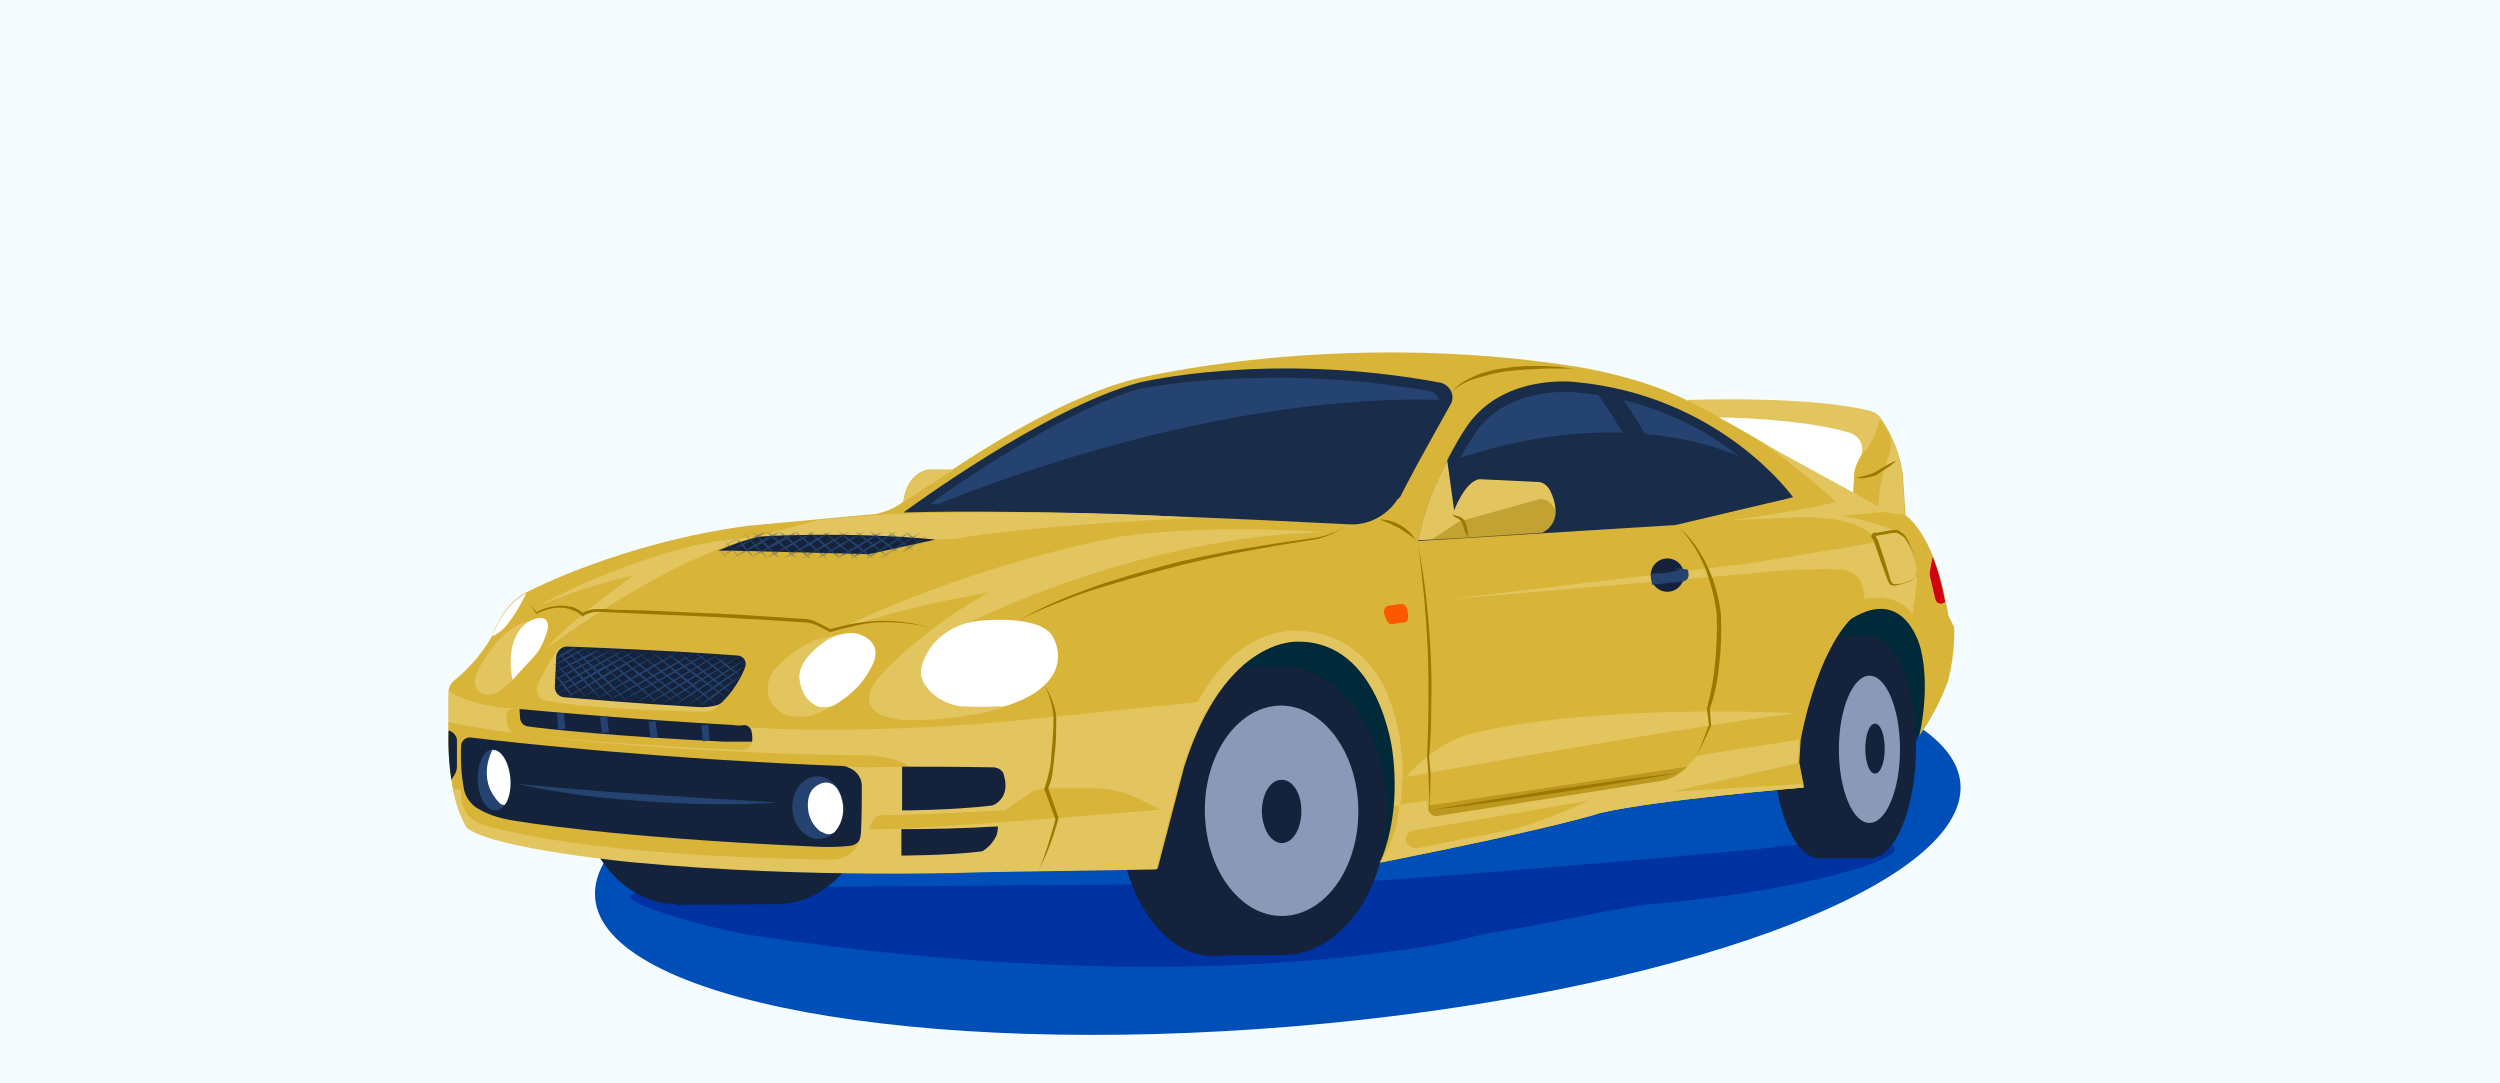 <?xml version="1.0" encoding="UTF-8"?> <svg xmlns="http://www.w3.org/2000/svg" width="360" height="156" viewBox="0 0 360 156" fill="none"><rect x="0" y="0" width="360" height="156" fill="#333333" stroke="none"/><g clip-path="url(#clip0_3_251)"><path d="M360 0H0V156H360V0Z" fill="#F5FCFF"></path><mask id="mask0_3_251" style="mask-type:luminance" maskUnits="userSpaceOnUse" x="0" y="0" width="360" height="156"><path d="M360 0H0V156H360V0Z" fill="white"></path></mask><g mask="url(#mask0_3_251)"><path d="M186.2 147.8C240.5 143.3 283.5 127.6 282.3 112.8C281 98.1 236 89.7 181.8 94.3C127.5 98.8 84.5 114.5 85.7 129.3C86.9 144 131.9 152.3 186.2 147.8Z" fill="#004EB7"></path></g><path d="M159.7 110.1L190.4 130.3L209.1 115.8L253 108.7L269.3 114.5L274.3 110.9L277.5 102.7L277.8 88.4L266.8 84.8L175.8 86.4L159.7 110.1Z" fill="#002939"></path><path d="M176.5 127C168.2 127.6 104.1 127.6 100.7 128C97.5 128.5 79.8 127.2 101 133.1C103.7 133.8 106.4 134.4 109.1 134.8C139.4 139.4 165.8 139.8 182.9 138.7C187 138.4 191.1 138.2 197.2 137.4C212.7 135.5 208.8 135.2 217.8 133.8C221.8 133.2 233.6 130.6 237.7 130.2C271.9 127.2 288.8 117.9 252.7 122.3C236.7 123.8 212 125.9 195.6 127C193.7 127.1 178.3 127 178.3 127" fill="#0032A1"></path><path d="M126.3 111.8C126.3 122 119.8 130.2 111.9 130.2C104 130.2 97.5 122 97.5 111.8C97.5 101.6 104 93.4 111.9 93.4C119.8 93.4 126.3 101.7 126.3 111.8Z" fill="#14233B"></path><path d="M111.9 111.8C111.9 122 105.4 130.2 97.5 130.2C89.5 130.2 83.1 122 83.1 111.8C83.1 101.6 89.6 93.4 97.5 93.4C105.4 93.4 111.9 101.7 111.9 111.8Z" fill="#14233B"></path><path d="M97.4 130.3L111.9 130.2V93.4H97.4V130.3Z" fill="#14233B"></path><path d="M174.7 137.6L185.6 137.5V96H174.7V137.6Z" fill="#14233B"></path><path d="M188.3 116.8C188.4 128.3 182.5 137.6 174.9 137.7C167.4 137.8 161.2 128.5 161.1 117.1C161 105.6 166.9 96.3 174.5 96.2C182 96.1 188.2 105.3 188.3 116.8Z" fill="#14233B"></path><path d="M199.7 116.6C199.8 128.1 193.1 137.5 184.8 137.5C176.4 137.6 169.6 128.3 169.5 116.9C169.4 105.4 176.1 96 184.4 96C192.7 95.9 199.6 105.1 199.7 116.6Z" fill="#14233B"></path><path d="M195.6 116.6C195.7 125 190.8 131.8 184.7 131.9C178.6 132 173.6 125.2 173.5 116.9C173.4 108.5 178.3 101.7 184.4 101.6C190.5 101.6 195.5 108.3 195.6 116.6Z" fill="#8B99B9"></path><path d="M187.4 116.8C187.4 119.3 186.2 121.4 184.6 121.4C183 121.4 181.8 119.4 181.7 116.9C181.7 114.4 182.9 112.3 184.5 112.3C186.1 112.2 187.4 114.2 187.4 116.8Z" fill="#14233B"></path><path d="M275.9 107.6C275.9 116.4 272.9 123.6 269.3 123.6C265.6 123.6 262.7 116.4 262.7 107.6C262.7 98.8 265.7 91.6 269.3 91.6C272.9 91.6 275.9 98.8 275.9 107.6Z" fill="#14233B"></path><path d="M268.6 107.6C268.6 116.4 265.6 123.6 262 123.6C258.4 123.6 255.4 116.4 255.4 107.6C255.4 98.8 258.4 91.6 262 91.6C265.6 91.6 268.6 98.8 268.6 107.6Z" fill="#14233B"></path><path d="M269.3 91.6H262V123.6H269.3V91.6Z" fill="#14233B"></path><path d="M273.6 107.9C273.6 113.8 271.6 118.5 269.2 118.5C266.8 118.5 264.8 113.8 264.8 107.9C264.8 102.1 266.8 97.3 269.2 97.3C271.6 97.3 273.6 102 273.6 107.9Z" fill="#8B99B9"></path><path d="M271.4 107.8C271.4 109.8 270.8 111.4 270 111.4C269.2 111.4 268.6 109.8 268.6 107.8C268.6 105.8 269.2 104.2 270 104.2C270.8 104.2 271.4 105.8 271.4 107.8Z" fill="#14233B"></path><path d="M67.2 119C67.2 119 64.4 115.5 64.6 105.1V99.6C64.6 99 64.9 98.4 65.4 98C66.6 97 69.1 94.8 70.9 91.5C70.9 91.5 72.4 86.7 76.2 85.1C76.2 85.1 89.6 78.1 107.8 75.7L126.2 74C126.2 74 128.6 73.5 130.1 72.2C130.1 72.2 130.3 68.3 133.7 67.6H137.2C137.2 67.6 151.8 57.5 163.3 54.6C163.3 54.6 192.3 47.3 227 52.8C227 52.8 236.3 54.2 243 57.7C243 57.7 260.5 57 269.5 59.3C270 59.4 270.5 59.7 270.8 60.2C271.7 61.4 273.4 64.3 274 68.2L274.4 74.2C274.4 74.2 278.4 76.8 280.2 86.7L280.6 88.7L281.4 90.3C281.4 90.3 281.6 94.1 280.5 98.1C280.5 98.1 279 102.4 276.4 105.9C276.4 105.9 278 99.3 276.6 93.5C276.6 93.5 274.5 84.2 266.6 89.1C266.6 89.1 262 92.9 259.3 106.5L259.1 109.8L259.8 113.4C259.8 113.4 238.3 115.2 230.4 117.1C230.4 117.1 224.6 119.1 198.9 124.2C198.9 124.2 202 118.3 200.7 108C200.7 108 198.8 92.3 187.2 92.3C187.2 92.3 176.5 91.4 170.5 110.5L166.7 125.1L141.7 125.5C141.7 125.5 117.1 126.5 91.6 124.1C91.4 124.1 71 122.2 67.2 119Z" fill="#D8B538"></path><path d="M137.2 67.7H133.7C130.3 68.4 130.1 72.3 130.1 72.3C130.1 72.3 135.3 68.9 137.2 67.7Z" fill="#E2C55F"></path><path d="M280.1 86.7C279.6 84 279 81.9 278.3 80.2L277.9 82.3C277.9 82.5 277.9 82.7 277.9 82.9L278.7 86.3C278.8 86.8 279.4 87.1 279.9 86.8L280.1 86.7Z" fill="#D00011"></path><path d="M64.6 105.2V99.7C64.6 99.6 64.6 99.5 64.6 99.4C64.6 99.4 66.2 101 71.5 101.8C71.5 101.8 90.4 103.9 112.6 105C112.6 105 128.9 105.6 147.9 103.6L172.5 101.1C172.5 101.1 176.7 91.9 185.2 90.9C185.2 90.9 194.3 89.5 199.1 98.5C199.1 98.5 203.2 105.9 201.6 116L200.7 116.1C200.9 113.9 200.9 111 200.5 108.1C200.5 108.1 198.6 92.4 187 92.4C187 92.4 176.3 91.5 170.3 110.6L166.5 125.2L141.5 125.6C141.5 125.6 116.9 126.6 91.4 124.2C91.4 124.2 71 122.3 67.2 119.2C67.2 119 64.4 115.6 64.6 105.2Z" fill="#E2C55F"></path><path d="M64.6 105.2V104C64.6 104 82.9 108.2 125.4 108.8C125.4 108.8 131.1 109.2 131 111L124.5 123.2L65.3 113.6C64.8 111.5 64.6 108.7 64.6 105.2Z" fill="#D8B538"></path><path d="M259.1 106.5L258.9 109.8L259.6 113.4C259.6 113.4 238.1 115.2 230.2 117.1C230.2 117.1 224.4 119.1 198.7 124.2C198.7 124.2 200.2 121.3 200.7 116.1L205.6 115.4L205.7 116.5C205.8 117.2 206.4 117.7 207 117.6L238.9 112.6C240.5 112.4 241.9 111.6 243 110.5L244.5 108.9L259.1 106.5Z" fill="#D8B538"></path><path d="M259.1 106.5L258.9 109.8L259.6 113.4C259.6 113.4 238.1 115.2 230.2 117.1C230.2 117.1 224.4 119.1 198.7 124.2C198.7 124.2 201.1 121.2 201.5 115.9L205.5 115.3L205.6 116.4C205.7 117.1 206.3 117.6 206.9 117.5L238.8 112.5C240.4 112.3 241.8 111.5 242.9 110.4L244.4 108.8L259.1 106.5Z" fill="#E2C55F"></path><path opacity="0.46" d="M243 110.4C241.9 111.5 240.5 112.3 238.9 112.5L207 117.5C206.3 117.6 205.7 117.1 205.7 116.4V116L243 110.4Z" fill="#9B7800"></path><path d="M206.2 116.6C209.2 116.1 212.1 115.6 215.1 115.1L224 113.7L232.9 112.4C235.9 112 238.8 111.6 241.8 111.3C238.8 111.8 235.9 112.3 232.9 112.8L224 114.2L215.1 115.5C212.1 115.9 209.2 116.3 206.2 116.6Z" fill="#9B7800"></path><path d="M70.9 91.6C70.9 91.6 72.3 87.2 75.8 85.4C75.8 85.4 74.4 88.4 72.8 90.2C72.9 90.2 71.8 91.3 70.9 91.6Z" fill="white"></path><path d="M65 112.3C64.7 110.4 64.5 108.1 64.6 105.2C64.6 105.2 65.6 105.4 65.8 106.5V110.4C65.8 110.9 65.6 111.4 65.3 111.8L65 112.3Z" fill="#14233B"></path><path d="M274.3 74.1L273.9 68.1C273.3 64.2 271.5 61.4 270.7 60.1C270.4 59.7 269.9 59.4 269.4 59.2C260.5 56.9 242.9 57.6 242.9 57.6C242.9 57.6 257.1 64.7 266.7 72.5C266.8 72.6 271.4 74 274.3 74.1Z" fill="#E2C55F"></path><path d="M266.8 72.6C260.6 67.5 252.5 62.8 247.5 60.1C247.5 60.1 259.3 60.2 266.3 62.3C267.6 62.7 268.4 63.9 268.1 65.2V65.3L267.4 66.8C267.2 67.3 267 67.9 267 68.5L266.8 72.6Z" fill="white"></path><path d="M270.4 73.6C269.4 73.4 268.8 73.2 268.8 73.2L266.8 72.7L267 68.5C267 67.9 267.2 67.3 267.4 66.8L267.6 66.4C267.9 65.8 268.2 65.3 268.6 64.9C269.1 64.3 269.8 63.3 270.3 61.6L270.7 60.3C271 60.8 271.4 61.4 271.9 62.3C272.4 63.2 272.4 64.4 272.1 65.4C271.5 66.9 270.7 69.3 270.6 71.5L270.4 73.6Z" fill="#D8B538"></path><path d="M130.1 73.8C130.1 73.8 150.3 58.8 164 55.1C164 55.1 182.7 50.5 207.4 55.1C208.8 55.4 209.6 57 208.9 58.2L201.5 71.5C200 74.1 197.2 75.7 194.2 75.5C182 74.9 149.5 73.2 130.1 73.8Z" fill="#192D4B"></path><path d="M133.9 72.6C133.9 72.6 151.2 59.8 164 56C164 56 182.8 52.2 205.7 56.3C207 56.5 207.7 57.9 207.1 59L200.3 70.6C199 72.9 196.3 74.2 193.6 74.1C182 73.5 151.8 72 133.9 72.6Z" fill="#254370"></path><path d="M204.2 77.9L241.3 75.6L258.2 71.6C258.2 71.6 247.8 56.9 226.7 55C226.7 55 216 53.7 210.9 61.9C210.9 61.8 205.7 69.9 204.2 77.9Z" fill="#192D4B"></path><path d="M206.3 76L240.1 74.1L255.5 70.7C255.5 70.7 246.1 58.1 226.8 56.5C226.8 56.5 217.1 55.4 212.4 62.4C212.5 62.3 207.7 69.2 206.3 76Z" fill="#254370"></path><path d="M267.3 68.8C268.3 68.6 269.2 68.4 270 68C270.5 67.7 271 67.4 271.5 67.1C272 66.8 272.6 66.5 273.1 66.3C272.7 66.7 272.2 67.1 271.7 67.4C271.2 67.7 270.7 68.1 270.2 68.4C269.7 68.6 269.2 68.7 268.7 68.8C268.3 68.9 267.8 68.9 267.3 68.8Z" fill="#9B7800"></path><path d="M67.8 106.2C73.4 106.9 96.5 109.4 121.3 110.3C122.9 110.4 124.1 111.6 124.2 113.2C124.2 114.9 124.3 117.3 124.1 119.6C124 122.2 122.2 123.8 119.7 123.8C109.8 123.6 85 123.1 69.6 118.8C67.8 118.3 66.5 116.7 66.4 114.8C66.3 112.7 66.2 109.9 66.4 107.5C66.4 106.7 67 106.1 67.8 106.2Z" fill="#D8B538"></path><path d="M122.4 121.8C123.2 121.7 123.8 121.2 124 120.5C124.1 120.2 124.1 119.9 124.1 119.6C124.2 117.3 124.2 114.9 124.2 113.2C124.2 111.6 122.9 110.4 121.3 110.3C96.5 109.4 73.4 106.9 67.8 106.2C67.1 106.1 66.4 106.7 66.4 107.4C66.4 107.4 66.2 110.5 66.8 113.6C67 114.7 67.7 115.7 68.6 116.3C69.7 117 71.4 117.8 74.2 118.2C74.2 118.2 87.8 120.6 117.1 121.9C118.8 122 120.6 122 122.4 121.8Z" fill="#14233B"></path><path d="M111.9 115.6C110.3 115.7 108.8 115.7 107.2 115.8C105.6 115.8 104.1 115.8 102.5 115.8C99.4 115.8 96.2 115.6 93.1 115.4C90 115.2 86.8 114.9 83.7 114.5C82.1 114.3 80.6 114 79 113.8L74.4 112.9C77.5 113.1 80.6 113.5 83.8 113.7C86.9 114 90 114.2 93.1 114.4L102.5 115C105.6 115.2 108.7 115.3 111.9 115.6Z" fill="#254370"></path><path d="M72.3 116.3C72 116.5 71.8 116.7 71.4 116.7C70.1 116.8 68.9 114.9 68.8 112.5C68.7 110.1 69.6 108 70.9 107.9C72.2 107.8 73.4 109.7 73.5 112.1C73.6 114 73.1 115.6 72.3 116.3Z" fill="#254370"></path><path d="M72.7 115.9C73.3 115.1 73.6 113.7 73.5 112.2C73.3 109.8 72.2 107.9 70.9 108C70.9 108 69.4 110.6 70.5 113.5C70.5 113.5 71 114.7 71.9 115.6C72.1 115.8 72.3 115.9 72.6 115.9H72.7Z" fill="white"></path><path d="M118.098 120.791C120.137 120.655 121.656 118.534 121.491 116.054C121.326 113.575 119.539 111.675 117.5 111.811C115.461 111.946 113.942 114.067 114.107 116.547C114.272 119.027 116.059 120.927 118.098 120.791Z" fill="#254370"></path><path d="M119 120.1C119.4 120.2 119.9 120.1 120.2 119.8C121 118.9 121.5 117.6 121.4 116.1C121.3 115.1 121 114.2 120.5 113.5C120 112.8 119.1 112.5 118.3 112.8C117.5 113.1 116.6 113.7 116.4 115.1C116.4 115.1 115.8 117.9 118.1 119.7C118.4 119.8 118.7 120 119 120.1Z" fill="white"></path><path d="M73.8 97.9L77.1 94.3C78.1 93.1 78.7 91.1 78.9 90.5C78.9 90.3 79 90.1 78.9 89.9C78.8 89.3 78.4 89 77.9 89C77.9 89 74.1 89.1 71.2 92.9C71.2 92.9 69.2 95.3 68.5 97.4C68.3 97.9 68.3 98.4 68.5 98.9C68.7 99.5 69.3 100.2 70.8 100C71.2 99.9 71.6 99.8 72 99.5L73.8 97.9Z" fill="#E2C55F"></path><path d="M73.8 97.9C73.8 97.9 72.5 92.5 75.7 89.8C75.7 89.8 78.5 87.9 78.9 89.9C78.9 90.1 78.9 90.3 78.9 90.5C78.7 91.2 78.1 93.2 77.1 94.3L73.8 97.9Z" fill="white"></path><path d="M74 102.1C77.7 102.5 91.1 103.7 107.2 104.6C107.6 104.6 108 104.9 108.1 105.4C108.3 106.2 108.6 107.3 107.5 107.8C107.3 107.9 107 108 106.7 108C103.9 107.9 85.8 107.1 74.3 105.6C73.7 105.5 73.2 105.1 73.1 104.5C73 104.1 72.9 103.6 72.9 103.2C72.9 102.5 73.4 102 74 102.1Z" fill="#D8B538"></path><path d="M105.6 104.4C91.3 103.6 79.2 102.5 74.8 102.1L74.9 103.5C75 104.1 75.4 104.5 76 104.6C78.9 105 88.1 106 104.3 106.8C104.5 106.8 104.8 106.8 105 106.8H108.3C108.4 106.3 108.3 105.7 108.2 105.2C108.1 104.8 107.7 104.5 107.3 104.4C106.6 104.5 106.1 104.5 105.6 104.4Z" fill="#14233B"></path><path d="M80.7 102.7L80.9 105" stroke="#254370" stroke-miterlimit="10"></path><path d="M86.9 103.2L87.2 105.5" stroke="#254370" stroke-miterlimit="10"></path><path d="M93.9 103.9L94.2 106.2" stroke="#254370" stroke-miterlimit="10"></path><path d="M101.5 104.4L101.7 106.7" stroke="#254370" stroke-miterlimit="10"></path><path d="M109.3 77.2L103.7 77.9C102.5 78 101.4 78.3 100.2 78.5C87 81.7 77.7 87.2 77.7 87.2C77.7 87.2 84.6 84.2 91.2 82.9C91.2 82.9 82 89.3 78.7 93.4C78.7 93.4 95.6 80.5 109.3 77.2Z" fill="#E2C55F"></path><path d="M134.7 77.7C122.7 76.5 109.3 77.2 109.3 77.2L117.9 74.9C117.9 74.9 125.7 74.1 129.3 74C129.3 74 152.9 73.2 172.2 74.6C172.2 74.6 151.6 75.3 137.3 77.6L134.7 77.7Z" fill="#E2C55F"></path><path d="M113.6 94.4C113.6 94.4 119.2 89.3 142.5 85.3C142.5 85.3 135.9 88.5 128.6 95.4C128.6 95.4 156.4 77.8 190.5 76.6C190.5 76.6 174.9 75.4 161.8 77.2C161.7 77.2 136.4 81.5 113.6 94.4Z" fill="#E2C55F"></path><path d="M111.9 96C113.5 94.4 116.8 91.7 122.3 91.2C122.9 91.1 123.4 91.2 124 91.4C125.3 91.9 127.3 93.3 125.3 96.5C125.3 96.5 123.3 100.9 116.9 103C116.5 103.1 116.1 103.2 115.6 103.2C115.1 103.2 114.5 103.2 113.8 103.1C111.7 102.7 110.3 100.7 110.6 98.6C110.7 97.6 111.2 96.7 111.9 96Z" fill="#E2C55F"></path><path d="M118.4 101.8C118.9 101.9 119.5 101.8 120 101.6C123.9 99.4 125.2 96.5 125.2 96.5C127.2 93.3 125.2 91.9 123.9 91.4C123.3 91.2 122.7 91.1 122.1 91.2H122C120.9 91.3 119.8 91.7 118.9 92.3C117.3 93.4 115.1 95.3 115.1 97.5C115.1 97.5 115.2 100.9 118 101.8H118.4Z" fill="white"></path><path d="M125.7 98.7C125.7 98.7 130.4 91.2 140.9 89.5C140.9 89.5 149.3 88.5 151.5 91.6C151.5 91.6 154.3 95.8 149.5 99.5C149.5 99.5 144.3 103.8 130.2 103.7C130.2 103.6 123.1 103.5 125.7 98.7Z" fill="#E2C55F"></path><path d="M145.3 101.5C148.2 100.5 149.5 99.4 149.5 99.4C154.4 95.8 151.5 91.5 151.5 91.5C149.4 88.4 140.9 89.4 140.9 89.4C140.5 89.5 140.1 89.5 139.7 89.6C137.4 90.1 135.3 91.4 133.9 93.4C133.4 94.2 132.9 95.1 132.7 96.1C132.5 97 132.7 97.9 133.2 98.6C133.9 99.7 135.4 101.2 138.2 101.7C138.3 101.7 138.3 101.7 138.4 101.7C138.9 101.7 141.1 101.9 143.6 101.7C144.2 101.8 144.7 101.7 145.3 101.5Z" fill="white"></path><path d="M203.4 119.6C209 118.7 228.7 115.3 228.7 115.3C228.7 115.3 223.2 118 217.9 119.4C217.8 119.4 217.6 119.5 217.5 119.5L204.2 122.1C203.5 122.2 202.8 121.9 202.5 121.2C202.2 120.6 202.7 119.8 203.4 119.6Z" fill="#D8B538"></path><path d="M240.7 114L258.9 109.9L259.5 112.9L240.7 114Z" fill="#D8B538"></path><path d="M202.4 111.9C202.4 111.9 227.9 107.2 251.9 103.6L258.6 102.7C258.6 102.7 229.7 101.2 211.7 105.7C210.6 106 209.6 106.4 208.6 106.9C207 107.8 204.4 109.6 202.4 111.9Z" fill="#E2C55F"></path><path d="M208.4 86.3C208.7 86.3 252.1 81.1 252.1 81.1L270.2 78.1C270.2 78.1 269.4 74.2 258.6 74.5L249.5 74.9C249.5 74.9 263 73 264.3 72.2C264.3 72.2 257 65.6 252.8 63.2L271.9 73.7C271.9 73.7 268.4 73.9 265.2 74.3C265.2 74.3 271.9 75.3 274.3 77.4C274.3 77.4 276.7 80.5 275.9 84.9L275.4 88.4C275.4 88.4 273.1 85.1 268.5 86.3C268.5 86.3 268.4 85.7 268.3 84.9C268.1 83.3 266.8 82.1 265.2 82C262.3 81.9 257.5 81.9 251.9 82.6L208.4 86.3Z" fill="#E2C55F"></path><path d="M276 82C275.8 80.3 275.2 78.7 274.2 77.4C273.9 77.1 273.5 76.9 273.1 76.7H273.2L272.1 76.8C271.7 76.9 271.4 77 271 77L270.5 77.1C270.4 77.1 270.1 77.2 270.1 77.2L270.2 77.4C270.3 77.6 270.4 77.7 270.5 78C271.1 79.8 271.7 81.6 272.2 83.4C272.3 83.6 272.3 83.8 272.5 84C272.7 84.1 272.9 84.2 273.1 84.1C273.6 84.1 274 84 274.5 83.8C274.9 83.7 275.4 83.5 275.8 83.2C276.2 83 276 82.4 276 82ZM276 82V82.7C276 82.9 275.9 83.2 275.7 83.3C275.3 83.6 274.9 83.8 274.4 83.9C273.9 84.1 273.5 84.2 273 84.3C272.8 84.4 272.5 84.3 272.2 84.2C272 84 271.9 83.7 271.8 83.5C271.1 81.7 270.5 79.9 269.9 78.1C269.9 78 269.8 77.8 269.7 77.7L269.6 77.6V77.5C269.6 77.5 269.6 77.4 269.5 77.4C269.4 77.2 269.5 77 269.6 76.9C269.7 76.7 269.9 76.7 270 76.7H270.3L270.9 76.6C271.3 76.5 271.6 76.5 272 76.4L273.1 76.3H273.2C273.6 76.5 274 76.8 274.3 77.1C274.8 77.8 275.1 78.6 275.4 79.4C275.7 80.3 275.9 81.1 276 82Z" fill="#9B7800"></path><path d="M144.7 116.7L148 114.4C148.8 113.8 149.8 113.5 150.7 113.5H157.1C159.8 113.5 162.4 114.1 164.7 115.4L167.1 116.6C167.1 116.6 138 119.1 124.1 119.6L125.1 117.5L144.7 116.7Z" fill="#D8B538"></path><path d="M119.6 123.8C122.2 123.8 123.9 122.2 124 119.6C124.1 117.3 124.1 114.9 124.1 113.2C124.1 111.8 123.1 110.7 121.8 110.4L124.8 110.5C124.8 110.5 133.2 110.3 143.1 110.5C143.7 110.5 144.2 110.8 144.4 111.4C144.8 112.3 145.2 113.9 144.1 115.8C143.8 116.3 143.2 116.7 142.6 116.7C139.9 116.9 132.1 117.4 127.2 117.3C126.6 117.3 126.1 117.6 125.8 118.1L125.2 119.1C125.1 119.2 125.2 119.4 125.3 119.4C127 119.4 136 119.4 143.6 119C143.6 119 144.1 122 141.4 123C141.4 123 133.1 123.8 125.8 123.8H122.3H119.6Z" fill="#E2C55F"></path><path d="M143.7 119C138.9 119.3 133.5 119.4 129.8 119.4V123.2C129.8 123.2 136.5 123.2 141.4 122.6C141.4 122.6 142.7 122 143.5 120.3C143.6 119.9 143.7 119.5 143.7 119Z" fill="#14233B"></path><path d="M144.5 111.4C144.3 110.9 143.8 110.6 143.2 110.5C138 110.4 133.2 110.4 129.9 110.4V116.7C129.9 116.7 136.9 116.7 142.8 116C142.8 116 143.5 115.9 144.2 115C144.8 114.2 144.9 113.2 144.7 112.2L144.5 111.4Z" fill="#14233B"></path><path d="M81.5 93.1C84.9 93.2 97 93.6 106.2 94.4C107 94.5 107.6 95.3 107.3 96.1C106.7 97.7 105.4 100.2 103 102C102.5 102.4 102 102.5 101.4 102.5C98.1 102.4 86.1 102.2 78.6 100.9C77.6 100.7 77 99.7 77.4 98.7C77.9 97.5 78.9 95.6 80.2 93.7C80.4 93.3 81 93.1 81.5 93.1Z" fill="#E2C55F"></path><path d="M103.9 101.2C105.7 99.5 106.8 97.4 107.3 96.1C107.6 95.3 107.1 94.5 106.3 94.4C97.1 93.7 85 93.2 81.6 93.1C80.8 93.1 80.2 93.8 80.1 94.5L79.9 98.9C79.9 99.7 80.4 100.3 81.2 100.4C83.7 100.6 90 101.2 100.3 101.8C101.3 101.9 102.4 101.8 103.4 101.5C103.5 101.5 103.7 101.3 103.9 101.2Z" fill="#14233B"></path><path d="M80 97.1C80.5 97.6 81 98.2 81.4 98.7C81.8 99.3 82.3 99.8 82.6 100.5C82.1 100 81.6 99.4 81.2 98.9C80.8 98.3 80.3 97.8 80 97.1Z" fill="#254370"></path><path d="M80.2 95.6C81 96.4 81.7 97.2 82.5 98.1C83.2 99 83.9 99.8 84.6 100.7C83.8 99.9 83.1 99.1 82.3 98.2C81.6 97.4 80.8 96.5 80.2 95.6Z" fill="#254370"></path><path d="M80.3 93.8C81.5 94.9 82.5 96.1 83.6 97.2C84.7 98.4 85.7 99.6 86.7 100.8C85.5 99.7 84.5 98.5 83.4 97.4C82.3 96.2 81.3 95.1 80.3 93.8Z" fill="#254370"></path><path d="M80.9 93C82.3 94.3 83.6 95.6 84.9 97C86.2 98.4 87.5 99.7 88.7 101.1C87.3 99.8 86 98.5 84.7 97.1C83.5 95.7 82.2 94.4 80.9 93Z" fill="#254370"></path><path d="M82.4 93.1C83.8 94.4 85.2 95.7 86.5 97C87.8 98.3 89.2 99.7 90.4 101.1C89 99.8 87.6 98.5 86.3 97.2C85 95.9 83.6 94.5 82.4 93.1Z" fill="#254370"></path><path d="M83.9 93.1C85.4 94.4 86.9 95.7 88.3 97C89.7 98.4 91.2 99.7 92.6 101.1C91.1 99.8 89.6 98.5 88.2 97.1C86.7 95.8 85.3 94.5 83.9 93.1Z" fill="#254370"></path><path d="M85.8 93.5C87.4 94.8 88.9 96.1 90.5 97.4C92 98.7 93.6 100.1 95 101.5C93.4 100.2 91.9 98.9 90.3 97.6C88.8 96.2 87.3 94.9 85.8 93.5Z" fill="#254370"></path><path d="M87.7 93.5C89.4 94.8 91 96.1 92.7 97.4C94.3 98.8 96 100.1 97.5 101.5C95.8 100.2 94.2 98.9 92.5 97.6C90.9 96.3 89.3 95 87.7 93.5Z" fill="#254370"></path><path d="M89.7 93.7C91.4 95 93 96.3 94.6 97.6C96.2 98.9 97.8 100.3 99.4 101.7C97.7 100.4 96.1 99.1 94.5 97.8C92.9 96.5 91.2 95.2 89.7 93.7Z" fill="#254370"></path><path d="M91.4 93.6C93.1 94.9 94.8 96.2 96.5 97.5C98.2 98.8 99.8 100.2 101.5 101.6C99.8 100.3 98.1 99 96.4 97.7C94.7 96.4 93 95 91.4 93.6Z" fill="#254370"></path><path d="M93.6 93.7C95.3 94.9 96.9 96.2 98.5 97.5C100.1 98.8 101.7 100.1 103.2 101.5C101.5 100.3 99.9 99 98.3 97.7C96.8 96.4 95.2 95.1 93.6 93.7Z" fill="#254370"></path><path d="M95.7 93.8C97.3 94.9 98.8 96 100.3 97.1C101.8 98.3 103.3 99.4 104.7 100.6C103.1 99.5 101.6 98.4 100.1 97.3C98.6 96.2 97.1 95 95.7 93.8Z" fill="#254370"></path><path d="M97.8 94C99.1 94.9 100.4 95.8 101.6 96.8C102.8 97.8 104.1 98.7 105.3 99.8C104 98.9 102.7 98 101.5 97C100.2 96 98.9 95 97.8 94Z" fill="#254370"></path><path d="M100 93.9C101.1 94.6 102.1 95.4 103.1 96.1C104.1 96.9 105.1 97.7 106.1 98.5C105 97.8 104 97 103 96.3C102 95.5 101 94.8 100 93.9Z" fill="#254370"></path><path d="M102.5 94.2C103.3 94.7 104 95.2 104.7 95.7C105.4 96.3 106.1 96.8 106.7 97.4C105.9 96.9 105.2 96.4 104.5 95.9C103.9 95.3 103.2 94.8 102.5 94.2Z" fill="#254370"></path><path d="M80 94.9C80.4 94.5 80.9 94.2 81.4 93.9C81.9 93.6 82.4 93.3 83 93.1C82.6 93.5 82.1 93.8 81.6 94.1C81.1 94.4 80.6 94.7 80 94.9Z" fill="#254370"></path><path d="M79.8 95.8C80.5 95.3 81.3 94.9 82.1 94.4C82.9 94 83.7 93.6 84.5 93.2C83.8 93.7 83 94.1 82.2 94.6C81.4 95.1 80.6 95.5 79.8 95.8Z" fill="#254370"></path><path d="M79.8 96.9C80.9 96.2 81.9 95.6 83 95.1C84.1 94.5 85.2 94 86.4 93.5C85.4 94.2 84.3 94.8 83.2 95.3C82 95.8 80.9 96.4 79.8 96.9Z" fill="#254370"></path><path d="M79.7 98C81.1 97.1 82.6 96.4 84 95.6C85.5 94.8 86.9 94.1 88.4 93.4C87 94.3 85.5 95 84.1 95.8C82.7 96.6 81.2 97.4 79.7 98Z" fill="#254370"></path><path d="M79.7 99.2C81.4 98.1 83.1 97.2 84.9 96.2C86.7 95.2 88.4 94.3 90.2 93.4C88.5 94.5 86.8 95.4 85 96.4C83.3 97.4 81.5 98.3 79.7 99.2Z" fill="#254370"></path><path d="M80.1 100C82 98.8 84 97.7 85.9 96.6C87.9 95.5 89.8 94.5 91.8 93.5C89.9 94.7 87.9 95.8 86 96.9C84.1 98 82.1 99 80.1 100Z" fill="#254370"></path><path d="M81.5 100.4C83.5 99.2 85.5 98.1 87.5 96.9C89.5 95.8 91.5 94.7 93.6 93.7C91.6 94.9 89.6 96 87.6 97.2C85.6 98.3 83.6 99.4 81.5 100.4Z" fill="#254370"></path><path d="M83.6 100.5C85.6 99.3 87.6 98.2 89.6 97C91.6 95.9 93.7 94.8 95.7 93.7C93.7 94.9 91.7 96 89.7 97.2C87.7 98.4 85.6 99.5 83.6 100.5Z" fill="#254370"></path><path d="M85.6 100.8C87.6 99.5 89.6 98.4 91.6 97.2C93.6 96 95.7 94.9 97.8 93.8C95.8 95.1 93.8 96.2 91.8 97.4C89.7 98.5 87.6 99.7 85.6 100.8Z" fill="#254370"></path><path d="M87.4 101C89.5 99.7 91.6 98.5 93.7 97.4C95.8 96.2 97.9 95.1 100.1 94C98 95.3 95.9 96.5 93.8 97.6C91.7 98.7 89.6 99.9 87.4 101Z" fill="#254370"></path><path d="M89.4 101C91.5 99.7 93.6 98.5 95.7 97.4C97.8 96.2 99.9 95.1 102.1 94C100 95.3 97.9 96.5 95.8 97.6C93.7 98.7 91.5 99.9 89.4 101Z" fill="#254370"></path><path d="M91.4 101.3C93.4 100 95.5 98.8 97.5 97.6C99.6 96.4 101.6 95.2 103.7 94.1C101.7 95.4 99.6 96.6 97.6 97.8C95.6 99 93.5 100.2 91.4 101.3Z" fill="#254370"></path><path d="M93.2 101.4C95.2 100.1 97.3 98.9 99.3 97.7C101.4 96.5 103.4 95.3 105.5 94.2C103.5 95.5 101.4 96.7 99.4 97.9C97.4 99.1 95.3 100.3 93.2 101.4Z" fill="#254370"></path><path d="M95.2 101.4C97.1 100.2 99 99 100.9 97.8C102.8 96.7 104.7 95.5 106.7 94.4C104.8 95.6 102.9 96.8 101 98C99.1 99.2 97.2 100.4 95.2 101.4Z" fill="#254370"></path><path d="M97.1 101.5C98.8 100.3 100.5 99.2 102.2 98.1C103.9 97 105.6 95.9 107.4 94.9C105.7 96.1 104 97.2 102.3 98.3C100.6 99.4 98.9 100.5 97.1 101.5Z" fill="#254370"></path><path d="M99 101.6C100.3 100.6 101.7 99.6 103.1 98.6C104.5 97.6 105.9 96.7 107.4 95.8C106.1 96.8 104.7 97.8 103.3 98.8C101.8 99.8 100.4 100.7 99 101.6Z" fill="#254370"></path><path d="M100.8 101.6C101.7 100.8 102.6 100.1 103.6 99.4C104.6 98.7 105.5 98 106.5 97.4C105.6 98.2 104.7 98.9 103.7 99.6C102.8 100.4 101.8 101 100.8 101.6Z" fill="#254370"></path><path d="M150.4 98.6C151.2 100 151.9 101.5 152.1 103.2C152.1 105 152.1 106.7 151.9 108.4C151.8 109.3 151.7 110.1 151.6 111C151.5 111.9 151.3 112.7 150.9 113.6V113.4L152.4 117.7V117.8V117.9C151.7 120.5 150.8 123 149.5 125.4C150.1 124.2 150.5 122.9 150.9 121.7C151.3 120.4 151.7 119.1 152 117.9V118L150.4 113.7V113.6V113.5C150.7 112.7 150.9 111.9 151.1 111C151.3 110.2 151.4 109.3 151.4 108.4C151.6 106.7 151.7 104.9 151.7 103.2C151.6 101.6 151.1 100.1 150.4 98.6Z" fill="#9B7800"></path><path d="M75.4 86.4C76.1 86.9 76.8 87.5 77.3 88.2H77.2C78.2 87.6 79.4 87.3 80.6 87.2C81.2 87.2 81.8 87.3 82.4 87.4C83 87.6 83.5 87.9 84 88.3H83.8C84.5 87.9 85.2 87.7 86 87.7C86.8 87.7 87.5 87.7 88.3 87.8L92.8 87.9L101.8 88.3C104.8 88.4 107.8 88.6 110.8 88.8L115.3 89.1C116 89.1 116.9 89.2 117.6 89.6C118.3 89.9 119 90.3 119.6 90.6H119.5C120.8 90.3 122.1 89.9 123.5 89.7C124.8 89.5 126.2 89.4 127.6 89.4C129 89.4 130.3 89.6 131.6 89.8C132.9 90.1 134.2 90.5 135.5 90.9C134.2 90.5 132.9 90.1 131.6 89.9C130.3 89.7 128.9 89.6 127.6 89.6C126.3 89.6 124.9 89.7 123.6 90C122.3 90.3 121 90.6 119.7 91H119.6H119.5L117.5 90C116.8 89.7 116.1 89.6 115.4 89.6L110.9 89.3L101.9 88.8L92.9 88.4L88.4 88.2C87.7 88.2 86.9 88.1 86.1 88.1C85.4 88.1 84.6 88.3 84 88.7L83.9 88.8L83.8 88.7C83.4 88.3 82.9 88 82.3 87.8C81.8 87.6 81.2 87.5 80.6 87.5C79.4 87.5 78.3 87.9 77.2 88.4C76.8 87.5 76.1 86.9 75.4 86.4Z" fill="#9B7800"></path><path d="M146.5 89.5C149.7 87.5 153.2 86.1 156.7 84.8C160.2 83.5 163.9 82.5 167.5 81.5C171.1 80.5 174.8 79.8 178.5 79.1L184.1 78.2L189.7 77.4C190.4 77.2 191.1 77.1 191.7 76.8C192.4 76.6 193 76.3 193.6 75.8C193.1 76.3 192.4 76.6 191.8 76.9C191.1 77.2 190.5 77.4 189.8 77.6L184.2 78.5L178.7 79.5C175 80.2 171.3 81 167.7 82C164.1 82.9 160.5 84 156.9 85.1C155.1 85.7 153.4 86.4 151.6 87.1C149.9 87.8 148.2 88.5 146.5 89.5Z" fill="#9B7800"></path><path d="M198.7 74.8C199.7 74.8 200.7 75.1 201.6 75.6C202.5 76.1 203.3 76.8 203.8 77.7C203.4 77.4 203 77 202.6 76.8C202.2 76.5 201.8 76.3 201.4 76C200.6 75.6 199.7 75.2 198.7 74.8Z" fill="#9B7800"></path><path d="M204.2 78.5C205.2 83.5 205.7 88.6 206 93.7C206.1 96.3 206.2 98.8 206.1 101.4C206.1 104 206 106.5 205.8 109L206 111.4L205.9 117L205.7 111.4L205.5 109C205.6 106.5 205.7 103.9 205.7 101.4C205.7 98.9 205.7 96.3 205.6 93.8C205.5 91.3 205.3 88.7 205.1 86.2C204.8 83.5 204.6 81 204.2 78.5Z" fill="#9B7800"></path><path d="M241.8 76C243.6 77.5 244.9 79.5 245.9 81.6C246.9 83.7 247.5 86 247.8 88.3C247.9 90.6 247.9 92.9 247.6 95.3C247.4 97.6 247 99.9 246.2 102.1V102L246.4 104.5L244.4 108.8L246.1 104.4V104.5L245.8 102C246.4 99.8 246.8 97.5 247 95.2C247.2 92.9 247.3 90.6 247.2 88.3C246.9 86 246.3 83.8 245.5 81.7C244.6 79.6 243.4 77.6 241.8 76Z" fill="#9B7800"></path><path d="M200.1 87.2L201.6 87C202.1 86.9 202.5 87.2 202.6 87.7C202.8 88.4 202.9 89.4 202.4 89.6L200.2 89.9C200.2 89.9 199.7 89.8 199.3 88.3C199.2 87.7 199.6 87.2 200.1 87.2Z" fill="#FF5600"></path><path d="M134.7 77.7L125.1 79.8L105.7 79.3H103.4C105.4 78.4 107.5 77.7 109.3 77.3C109.3 77.2 122.7 76.5 134.7 77.7Z" fill="#14233B"></path><mask id="mask1_3_251" style="mask-type:luminance" maskUnits="userSpaceOnUse" x="103" y="77" width="32" height="3"><path d="M134.7 77.7L125.1 79.8L105.7 79.3H103.4C105.4 78.4 107.5 77.7 109.3 77.3C109.3 77.2 122.7 76.5 134.7 77.7Z" fill="white"></path></mask><g mask="url(#mask1_3_251)"><path d="M103 78.4C103.6 79 104.1 79.6 104.6 80.2C105.1 80.8 105.6 81.5 106 82.2C105.4 81.6 104.9 81 104.4 80.4C104 79.7 103.5 79.1 103 78.4Z" fill="#254370"></path><path d="M103.3 76.6C104.2 77.5 105 78.4 105.8 79.4C106.6 80.4 107.4 81.3 108.2 82.3C107.3 81.4 106.5 80.5 105.7 79.5C104.8 78.6 104 77.7 103.3 76.6Z" fill="#254370"></path><path d="M103.4 74.6C104.7 75.9 105.9 77.2 107.1 78.5C108.3 79.8 109.5 81.2 110.6 82.6C109.3 81.3 108.1 80 106.9 78.7C105.7 77.4 104.5 76 103.4 74.6Z" fill="#254370"></path><path d="M104.1 73.7C105.6 75.1 107.1 76.6 108.6 78.2C110 79.7 111.5 81.2 112.9 82.8C111.4 81.4 109.9 79.9 108.4 78.3C107 76.8 105.5 75.3 104.1 73.7Z" fill="#254370"></path><path d="M105.7 73.9C107.3 75.3 108.8 76.8 110.3 78.3C111.8 79.8 113.3 81.3 114.7 82.9C113.1 81.5 111.6 80 110.1 78.5C108.7 76.9 107.2 75.4 105.7 73.9Z" fill="#254370"></path><path d="M107.5 73.8C109.2 75.2 110.8 76.7 112.5 78.2C114.1 79.7 115.7 81.2 117.3 82.8C115.6 81.4 114 79.9 112.3 78.4C110.7 76.9 109 75.4 107.5 73.8Z" fill="#254370"></path><path d="M109.1 73.8C111 75.3 112.8 76.8 114.6 78.4C116.4 80 118.2 81.5 119.9 83.2C118 81.7 116.2 80.2 114.4 78.6C112.6 77 110.8 75.5 109.1 73.8Z" fill="#254370"></path><path d="M111 73.7C113 75.2 115 76.9 117 78.5C118.9 80.2 120.9 81.8 122.8 83.5C120.8 82 118.8 80.3 116.8 78.7C114.9 77 112.9 75.4 111 73.7Z" fill="#254370"></path><path d="M113.1 73.8C115.1 75.3 117.1 77 119.1 78.6C121 80.3 123 81.9 124.9 83.6C122.9 82.1 120.9 80.4 118.9 78.8C117 77.1 115 75.5 113.1 73.8Z" fill="#254370"></path><path d="M115 73.7C117.2 75.3 119.3 77 121.4 78.7C123.5 80.4 125.6 82.1 127.7 83.9C125.5 82.3 123.4 80.6 121.3 78.9C119.2 77.1 117 75.4 115 73.7Z" fill="#254370"></path><path d="M117.6 74C119.6 75.5 121.5 77 123.5 78.5C125.4 80.1 127.3 81.6 129.2 83.2C127.2 81.7 125.3 80.2 123.3 78.7C121.4 77.2 119.5 75.7 117.6 74Z" fill="#254370"></path><path d="M119.9 74C121.8 75.3 123.6 76.7 125.4 78.1C127.2 79.5 129 80.9 130.8 82.4C128.9 81.1 127.1 79.7 125.3 78.3C123.5 76.9 121.7 75.5 119.9 74Z" fill="#254370"></path><path d="M122 74C123.6 75.1 125.2 76.3 126.8 77.5C128.4 78.7 129.9 79.9 131.4 81.2C129.8 80.1 128.2 78.9 126.6 77.7C125.1 76.5 123.5 75.3 122 74Z" fill="#254370"></path><path d="M124.9 74.2C126.2 75.1 127.5 76 128.7 77C129.9 78 131.2 78.9 132.4 80C131.1 79.1 129.8 78.2 128.6 77.2C127.3 76.2 126.1 75.2 124.9 74.2Z" fill="#254370"></path><path d="M127.6 74.5C128.6 75.1 129.5 75.8 130.4 76.5C131.3 77.2 132.2 77.9 133.1 78.7C132.1 78.1 131.2 77.4 130.3 76.7C129.4 76 128.5 75.2 127.6 74.5Z" fill="#254370"></path><path d="M102.8 78.1C104 77.4 105.2 76.7 106.4 76C107.6 75.4 108.9 74.7 110.2 74.2C109 74.9 107.8 75.6 106.6 76.3C105.4 76.9 104.1 77.5 102.8 78.1Z" fill="#254370"></path><path d="M102.8 79.4C104.4 78.4 106 77.6 107.7 76.7C109.3 75.8 111 75 112.7 74.2C111.1 75.2 109.5 76 107.8 76.9C106.1 77.7 104.4 78.6 102.8 79.4Z" fill="#254370"></path><path d="M102.8 80.7C104.7 79.5 106.7 78.4 108.6 77.3C110.6 76.2 112.5 75.2 114.5 74.2C112.6 75.4 110.6 76.5 108.7 77.6C106.7 78.6 104.8 79.7 102.8 80.7Z" fill="#254370"></path><path d="M103.2 81.6C105.3 80.3 107.6 79.1 109.7 77.8C111.9 76.6 114.1 75.4 116.4 74.3C114.3 75.6 112 76.8 109.9 78.1C107.7 79.3 105.5 80.5 103.2 81.6Z" fill="#254370"></path><path d="M104.8 82.1C107 80.8 109.3 79.5 111.5 78.2C113.8 77 116 75.7 118.4 74.6C116.2 75.9 113.9 77.2 111.7 78.5C109.4 79.6 107.1 80.9 104.8 82.1Z" fill="#254370"></path><path d="M106.5 82.5C108.8 81.1 111.2 79.8 113.5 78.5C115.9 77.2 118.2 75.9 120.7 74.7C118.4 76.1 116 77.4 113.7 78.7C111.3 79.9 109 81.3 106.5 82.5Z" fill="#254370"></path><path d="M109.3 82.5C111.5 81.1 113.8 79.8 116.1 78.4C118.4 77.1 120.7 75.8 123 74.6C120.8 76 118.5 77.3 116.2 78.7C113.9 79.9 111.7 81.2 109.3 82.5Z" fill="#254370"></path><path d="M111.4 82.7C113.7 81.3 116.1 80 118.4 78.6C120.8 77.3 123.1 76 125.6 74.7C123.3 76.1 120.9 77.4 118.6 78.8C116.2 80.1 113.8 81.4 111.4 82.7Z" fill="#254370"></path><path d="M113.6 82.7C115.9 81.3 118.3 80 120.6 78.6C123 77.3 125.3 76 127.8 74.7C125.5 76.1 123.1 77.4 120.8 78.8C118.4 80.1 116 81.5 113.6 82.7Z" fill="#254370"></path><path d="M115.9 83.1C118.2 81.7 120.5 80.3 122.8 78.9C125.1 77.6 127.4 76.2 129.8 75C127.5 76.4 125.2 77.8 122.9 79.2C120.6 80.4 118.3 81.8 115.9 83.1Z" fill="#254370"></path><path d="M117.9 83.1C120.2 81.7 122.5 80.3 124.8 78.9C127.1 77.6 129.4 76.2 131.8 75C129.5 76.4 127.2 77.8 124.9 79.2C122.6 80.5 120.3 81.9 117.9 83.1Z" fill="#254370"></path><path d="M119.8 83.4C122 82 124.2 80.6 126.4 79.3C128.6 78 130.8 76.6 133.1 75.4C130.9 76.8 128.7 78.2 126.5 79.5C124.3 80.8 122.1 82.2 119.8 83.4Z" fill="#254370"></path><path d="M121.5 83.8C123.5 82.4 125.5 81.1 127.6 79.7C129.7 78.4 131.7 77.1 133.8 75.9C131.8 77.3 129.8 78.6 127.7 80C125.7 81.2 123.7 82.6 121.5 83.8Z" fill="#254370"></path><path d="M123.6 83.9C125.2 82.6 126.9 81.5 128.6 80.3C130.3 79.1 132 78 133.8 76.9C132.2 78.2 130.5 79.3 128.8 80.5C127.1 81.7 125.4 82.8 123.6 83.9Z" fill="#254370"></path><path d="M125.8 83.9C127 82.9 128.3 81.9 129.6 81C130.9 80.1 132.2 79.1 133.5 78.3C132.3 79.3 131 80.3 129.7 81.2C128.4 82.1 127.1 83.1 125.8 83.9Z" fill="#254370"></path></g><path d="M209.1 56.4C210 55.2 211.5 54.5 212.9 53.9C214.3 53.4 215.8 53.1 217.4 52.9C218.2 52.8 218.9 52.8 219.7 52.7C220.5 52.7 221.2 52.7 222 52.7C222.8 52.7 223.5 52.8 224.3 52.8C225.1 52.9 225.8 53 226.6 53.1C225.1 53.1 223.6 53 222.1 53.1L219.8 53.2C219.1 53.3 218.3 53.3 217.6 53.4C216.1 53.5 214.6 53.9 213.2 54.3C211.7 54.7 210.2 55.3 209.1 56.4Z" fill="#9B7800"></path><path d="M229.4 55.9C229.4 55.9 236.4 64.7 239.2 75.5L242.3 75.1C242.3 75.1 239 64.2 233 56.6L229.4 55.9Z" fill="#192D4B"></path><path d="M132.7 73.6C132.7 73.6 171.6 56.3 208.4 57.6L207.3 60.6L201.6 71.6L197.3 74.8C197.2 74.8 139.1 72.5 132.7 73.6Z" fill="#192D4B"></path><path d="M240.385 85.198C241.702 85.043 242.643 83.849 242.487 82.533C242.332 81.216 241.138 80.276 239.822 80.431C238.506 80.587 237.565 81.78 237.72 83.096C237.876 84.413 239.069 85.354 240.385 85.198Z" fill="#14233B"></path><path d="M237.7 82.6C237.7 82.6 238.8 82.6 239.9 82.5L241.8 82.1L241.2 81.8L243 82C243 82 243.6 83.3 242.5 83.7L237.9 84.2L237.7 82.6Z" fill="#254370"></path><path d="M209.1 66.4C209.1 66.4 231.8 57.1 252.1 66.4L257.3 71.8L240.6 75.4L206.2 76.6L207.2 69.7L209.1 66.4Z" fill="#192D4B"></path><path d="M209.8 77.5L204.2 77.8C205 73.6 206.8 69.3 208.4 66.3L209.4 73.5C209.4 73.5 210.9 69.4 213 69L221.4 69.4C222.2 69.4 222.8 69.9 223.2 70.6C224 72.2 224.9 75.2 222.1 76.7L209.8 77.5Z" fill="#E2C55F"></path><path opacity="0.46" d="M224 73.4C224.1 74.7 223.6 75.9 222.1 76.8L209.8 77.6L206 77.8L210.1 75.1L221.6 71.9C222.2 71.8 222.9 72 223.3 72.5L224 73.4Z" fill="#9B7800"></path><path d="M209.1 74.1C209.5 74.2 209.8 74.3 210.2 74.4C210.6 74.6 210.9 74.9 211 75.2C211.2 75.6 211.2 75.9 211.3 76.3C211.4 76.7 211.4 77 211.4 77.4C211.2 77.1 211.1 76.8 210.9 76.4C210.8 76.1 210.7 75.7 210.6 75.4C210.5 75.1 210.3 74.9 210 74.7C209.7 74.6 209.4 74.4 209.1 74.1Z" fill="#9B7800"></path></g><defs><clipPath id="clip0_3_251"><rect width="360" height="156" fill="white"></rect></clipPath></defs></svg> 